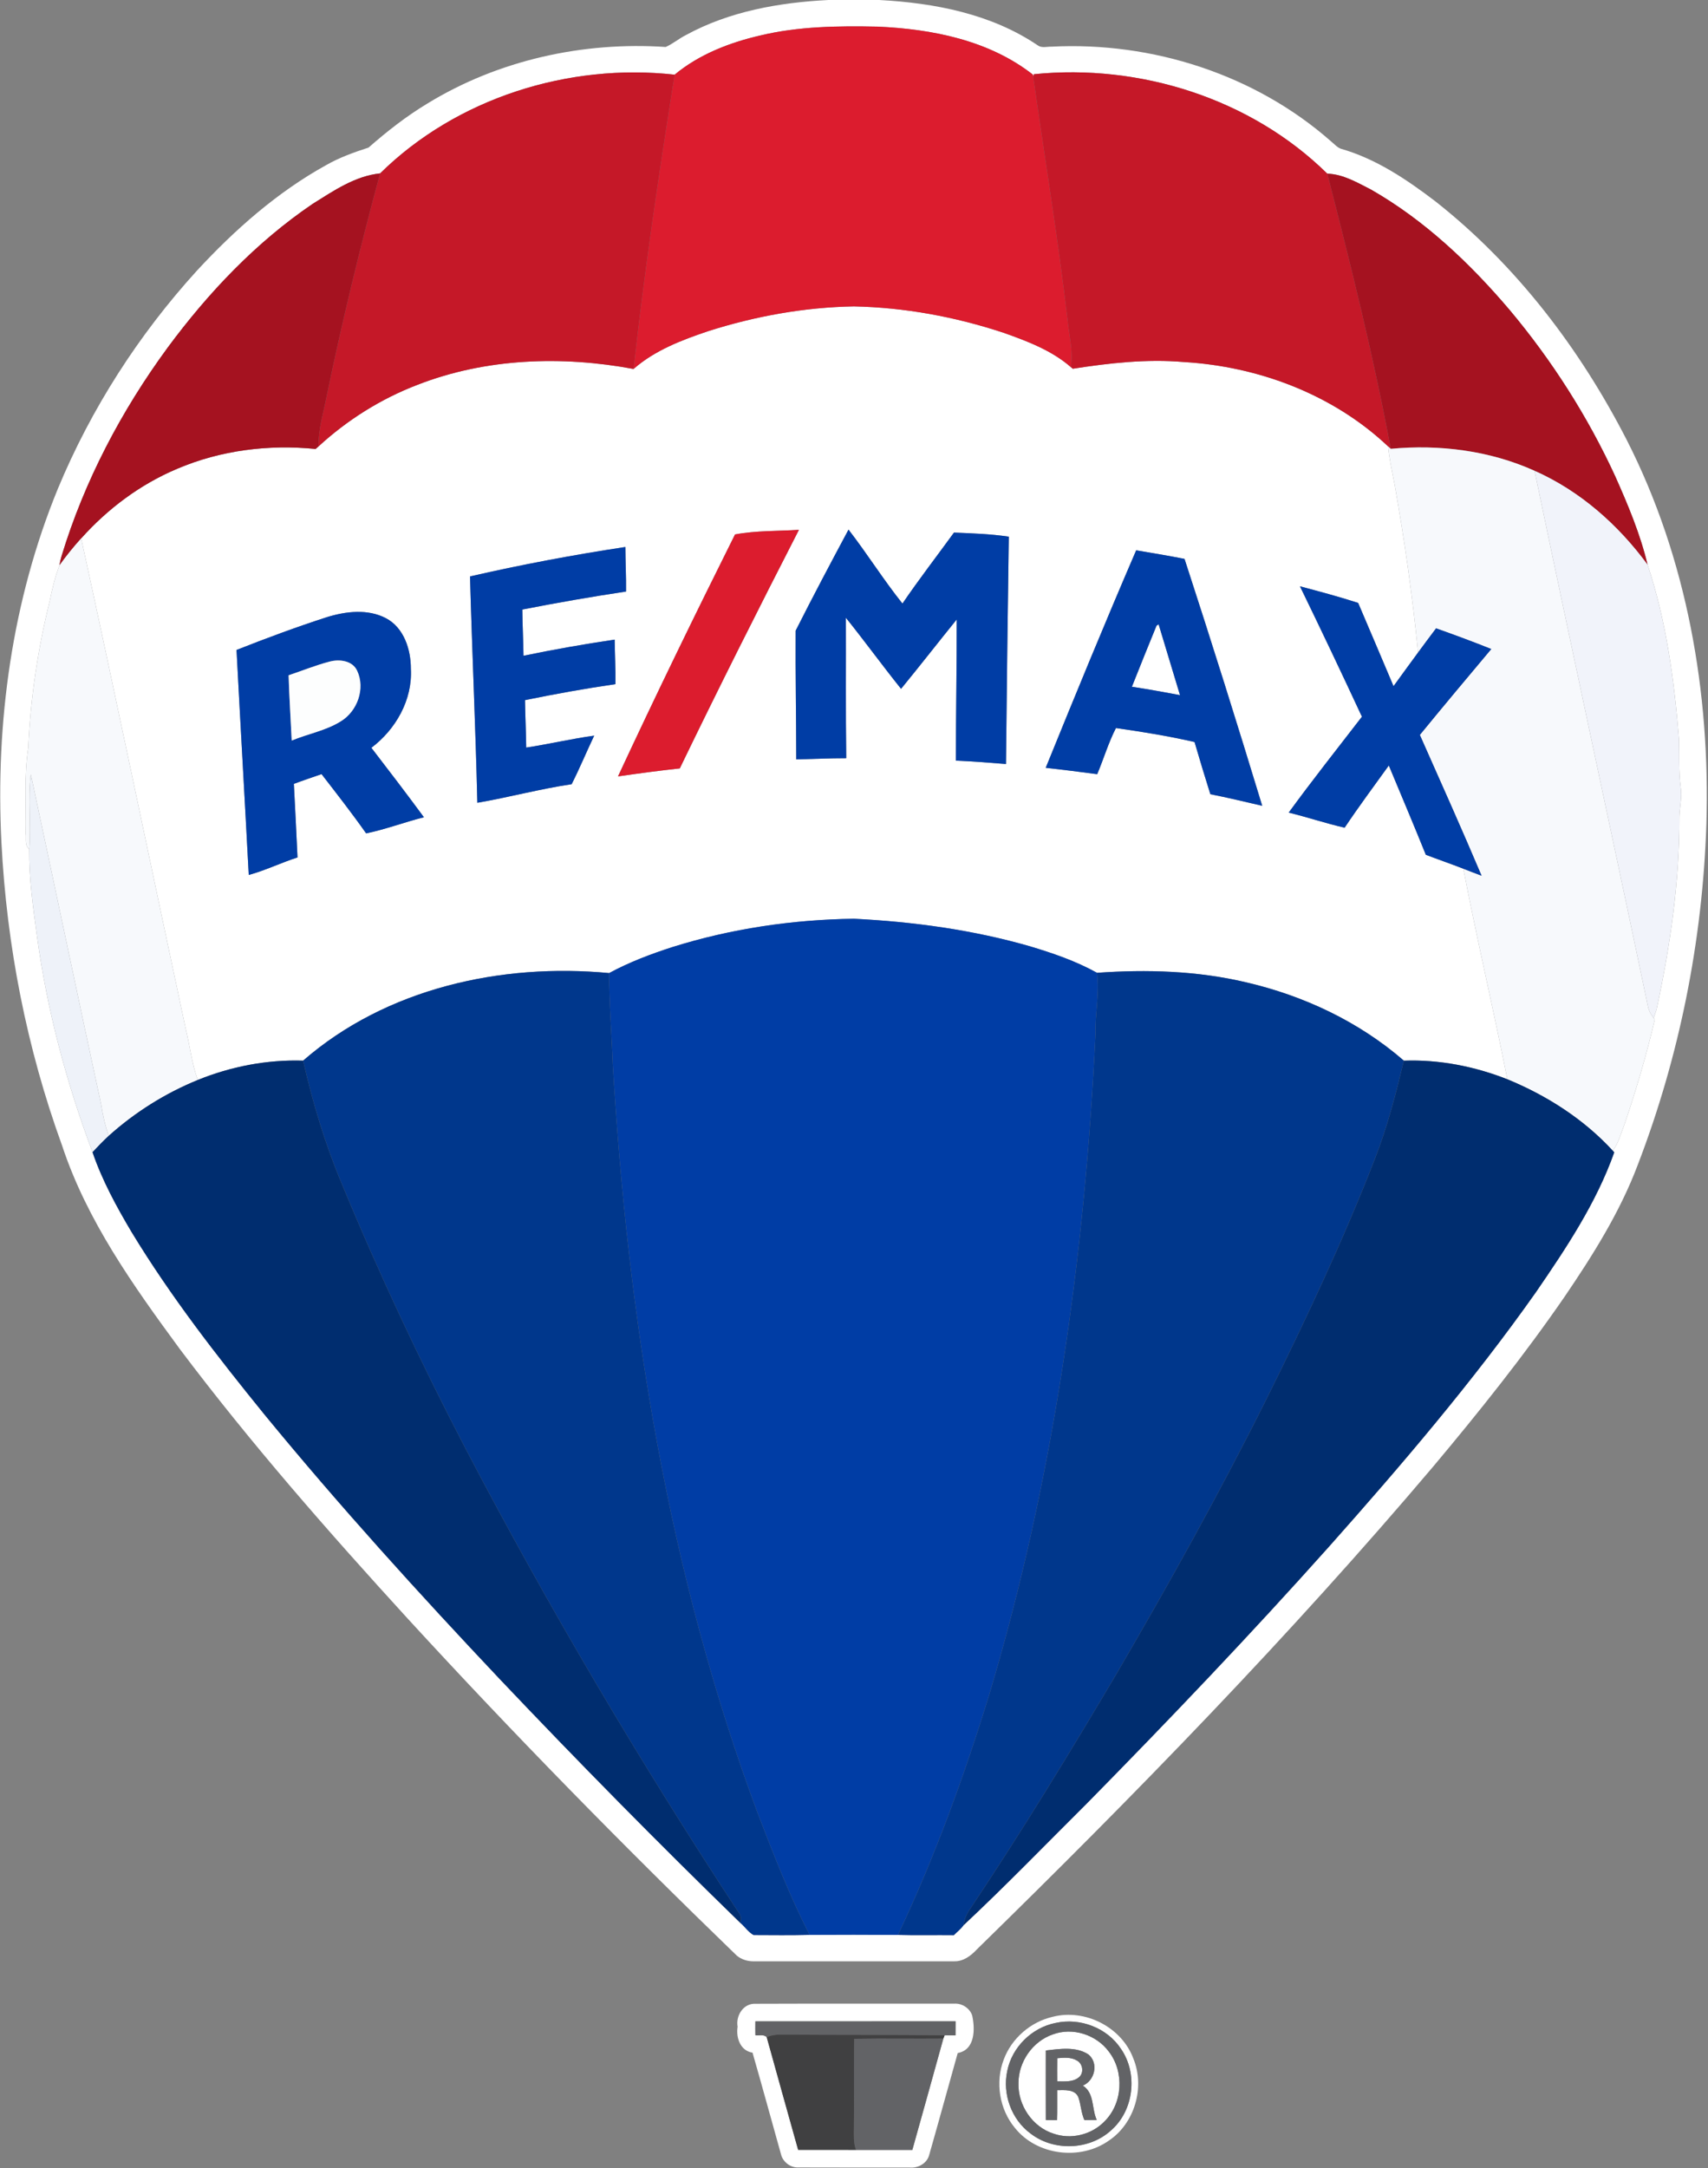 <?xml version="1.0" encoding="UTF-8" ?>
<!DOCTYPE svg PUBLIC "-//W3C//DTD SVG 1.1//EN" "http://www.w3.org/Graphics/SVG/1.1/DTD/svg11.dtd">
<svg width="580pt" height="736pt" viewBox="0 0 580 736" version="1.1" xmlns="http://www.w3.org/2000/svg">
<rect x="0" y="0" width="580" height="736" fill="#808080" stroke="none"/>
<g id="#ffffffff">
<path fill="#ffffff" opacity="1.00" d=" M 281.32 0.00 L 298.56 0.00 C 317.31 1.00 336.68 4.71 352.46 15.44 C 353.82 16.38 355.56 15.80 357.09 15.84 C 391.23 14.08 426.26 25.29 452.02 48.01 C 453.09 48.87 454.02 50.01 455.35 50.50 C 467.28 53.90 477.74 60.95 487.51 68.41 C 514.93 90.03 536.57 118.44 552.44 149.41 C 572.88 189.54 580.83 235.21 579.44 279.98 C 578.14 319.35 570.31 358.54 556.18 395.32 C 550.12 411.41 540.90 426.05 531.27 440.20 C 517.50 460.18 502.33 479.16 486.74 497.74 C 438.09 555.17 385.52 609.14 331.71 661.71 C 329.70 663.88 327.11 665.83 324.00 665.74 C 301.33 665.77 278.65 665.74 255.98 665.75 C 253.90 665.77 251.78 665.15 250.18 663.80 C 211.88 626.78 174.54 588.74 138.51 549.49 C 111.54 519.99 85.12 489.90 61.08 457.94 C 45.32 436.49 29.51 414.36 21.08 388.84 C 9.09 355.85 2.27 321.01 0.49 285.98 C -1.60 245.21 4.12 203.74 19.67 165.85 C 30.94 138.73 47.06 113.65 66.82 91.93 C 79.70 77.99 94.15 65.21 110.84 56.00 C 115.34 53.43 120.23 51.69 125.14 50.10 C 131.40 44.61 137.99 39.44 145.14 35.14 C 169.20 20.40 198.00 14.06 226.06 15.95 C 228.50 14.87 230.56 13.08 232.95 11.89 C 247.72 3.82 264.68 0.84 281.32 0.00 M 258.08 12.06 C 247.68 14.48 237.38 18.46 229.09 25.35 C 193.08 21.33 155.02 33.29 129.07 58.86 C 120.58 59.72 113.24 64.79 106.17 69.20 C 86.93 82.25 70.72 99.35 56.94 117.98 C 41.19 139.44 28.61 163.35 20.87 188.86 C 20.57 189.86 20.34 190.87 20.19 191.91 C 18.70 195.83 17.71 199.91 16.89 204.02 C 12.83 220.35 10.36 237.11 9.59 253.91 C 8.12 263.51 8.89 273.26 8.73 282.94 C 8.97 284.66 8.28 287.00 9.92 288.19 C 9.82 298.19 11.25 308.14 12.60 318.04 C 16.02 343.02 22.55 367.51 31.42 391.10 C 34.68 400.67 39.56 409.59 44.71 418.26 C 57.98 440.10 73.70 460.32 89.79 480.13 C 115.25 511.16 142.26 540.89 169.82 570.07 C 196.46 598.15 223.63 625.71 251.39 652.69 C 252.94 654.00 254.13 655.87 255.92 656.84 C 262.25 656.86 268.59 656.95 274.92 656.78 C 284.93 656.73 294.93 656.71 304.94 656.79 C 311.26 656.98 317.58 656.80 323.90 656.88 C 325.00 655.76 326.30 654.78 327.20 653.50 C 341.52 640.10 355.18 625.98 369.09 612.15 C 397.06 583.73 424.59 554.87 451.17 525.14 C 475.88 497.34 500.12 469.01 521.59 438.59 C 531.85 423.65 542.07 408.34 548.16 391.16 L 547.68 390.61 C 549.63 387.91 550.47 384.64 551.66 381.58 C 555.64 369.93 559.10 358.08 561.93 346.09 L 561.55 345.56 C 561.80 344.83 562.29 343.38 562.53 342.65 C 567.17 321.10 570.37 299.13 570.28 277.05 C 570.41 273.74 571.25 270.43 570.71 267.11 C 570.00 261.76 570.31 256.35 570.15 250.97 C 568.54 230.95 565.83 210.77 559.48 191.68 C 557.00 181.29 552.82 171.35 548.48 161.62 C 539.14 141.35 527.03 122.37 512.70 105.28 C 499.22 89.40 483.80 74.79 465.64 64.39 C 460.94 62.00 456.11 59.11 450.72 58.95 C 424.82 33.45 387.03 21.55 351.10 25.19 L 350.84 25.91 L 350.78 25.36 C 335.87 13.66 316.49 9.85 297.97 9.04 C 284.62 8.76 271.13 8.93 258.08 12.06 Z" />
<path fill="#ffffff" opacity="1.00" d=" M 240.54 112.39 C 256.51 107.31 273.20 104.29 289.96 104.00 C 307.27 104.36 324.50 107.55 340.92 113.00 C 348.92 115.85 357.12 118.94 363.61 124.59 L 364.30 125.16 C 376.72 123.23 389.34 121.80 401.92 122.88 C 427.35 124.36 452.72 133.90 471.37 151.53 C 471.78 155.88 472.77 160.13 473.57 164.41 C 476.94 183.32 479.66 202.36 481.55 221.48 C 478.75 225.27 475.99 229.10 473.21 232.91 C 469.22 223.49 465.23 214.06 461.20 204.65 C 454.68 202.54 448.05 200.78 441.43 199.01 C 448.58 213.70 455.59 228.47 462.48 243.28 C 454.14 254.09 445.66 264.80 437.61 275.83 C 443.98 277.38 450.22 279.50 456.61 280.95 C 461.41 273.78 466.56 266.85 471.61 259.84 C 475.82 269.93 480.09 280.01 484.18 290.15 C 488.41 291.76 492.70 293.23 496.92 294.88 C 501.50 318.78 507.15 342.47 511.85 366.34 C 500.71 361.96 488.71 359.60 476.72 360.03 C 461.48 346.79 442.71 337.97 423.11 333.43 C 406.57 329.52 389.43 329.00 372.53 330.21 C 365.37 326.23 357.57 323.56 349.75 321.21 C 330.31 315.62 310.14 312.87 289.97 311.86 C 269.13 312.15 248.27 315.22 228.37 321.46 C 220.98 323.84 213.68 326.60 206.84 330.30 C 170.25 326.83 131.12 335.47 102.93 360.02 C 90.72 359.64 78.47 361.99 67.17 366.58 C 65.08 360.91 64.49 354.86 63.02 349.03 C 51.17 293.61 39.66 238.12 27.57 182.75 C 36.58 172.68 47.67 164.38 60.16 159.13 C 74.89 152.83 91.27 150.80 107.16 152.40 C 107.40 152.19 107.89 151.77 108.13 151.56 C 117.92 142.55 129.37 135.36 141.80 130.61 C 165.04 121.56 190.81 120.70 215.15 125.24 C 222.38 118.89 231.55 115.42 240.54 112.39 M 249.60 181.41 C 236.01 208.62 222.69 235.96 209.86 263.54 C 216.84 262.53 223.83 261.58 230.84 260.83 C 243.97 233.66 257.53 206.70 271.30 179.85 C 264.09 180.30 256.60 180.09 249.60 181.41 M 270.19 214.07 C 270.09 228.63 270.38 243.20 270.39 257.77 C 276.04 257.63 281.70 257.37 287.36 257.37 C 287.14 241.48 287.30 225.58 287.24 209.69 C 293.62 217.63 299.61 225.88 305.98 233.82 C 312.36 226.04 318.55 218.09 324.88 210.27 C 324.91 226.24 324.60 242.21 324.60 258.18 C 330.28 258.44 335.95 258.87 341.61 259.34 C 341.87 233.61 342.20 207.89 342.57 182.17 C 336.43 181.24 330.16 181.04 323.95 180.78 C 318.11 188.81 312.04 196.67 306.45 204.87 C 300.00 196.80 294.48 187.96 288.14 179.77 C 282.05 191.14 276.00 202.55 270.19 214.07 M 159.61 195.66 C 160.31 221.27 161.50 246.87 162.09 272.49 C 172.75 270.67 183.35 267.78 194.12 266.19 C 196.85 260.78 199.18 255.18 201.77 249.71 C 194.03 250.78 186.39 252.58 178.69 253.76 C 178.62 248.39 178.36 243.02 178.28 237.65 C 188.46 235.57 198.69 233.72 208.98 232.23 C 209.06 227.19 208.80 222.15 208.73 217.11 C 198.36 218.64 188.03 220.47 177.77 222.59 C 177.70 217.36 177.42 212.13 177.37 206.90 C 189.06 204.61 200.81 202.56 212.59 200.79 C 212.66 195.75 212.38 190.71 212.36 185.67 C 194.66 188.35 177.06 191.66 159.61 195.66 M 355.10 260.63 C 360.94 261.25 366.76 262.04 372.59 262.79 C 374.77 257.62 376.43 252.02 378.95 247.13 C 387.89 248.40 396.84 249.85 405.64 251.87 C 407.37 257.79 409.15 263.70 411.01 269.59 C 416.91 270.73 422.75 272.18 428.62 273.52 C 420.10 245.50 411.32 217.56 402.24 189.71 C 396.78 188.63 391.30 187.72 385.82 186.80 C 375.26 211.28 365.13 235.94 355.10 260.63 M 111.06 209.47 C 100.69 212.82 90.46 216.62 80.32 220.62 C 81.65 246.08 83.13 271.53 84.47 296.99 C 90.10 295.47 95.45 292.83 101.03 291.05 C 100.66 282.72 100.21 274.40 99.79 266.08 C 102.90 264.91 106.05 263.85 109.19 262.77 C 114.32 269.40 119.50 276.02 124.33 282.88 C 130.95 281.52 137.38 279.06 143.96 277.41 C 138.11 269.48 132.13 261.63 126.11 253.83 C 134.37 247.61 140.11 237.58 139.52 227.05 C 139.54 220.50 137.19 213.06 131.03 209.83 C 124.86 206.62 117.48 207.50 111.06 209.47 Z" />
<path fill="#ffffff" opacity="1.00" d=" M 392.73 212.38 C 392.91 212.27 393.26 212.04 393.44 211.92 C 395.83 219.94 398.31 227.93 400.70 235.95 C 395.26 234.93 389.83 233.95 384.37 233.11 C 387.12 226.19 389.90 219.27 392.73 212.38 Z" />
<path fill="#ffffff" opacity="1.00" d=" M 250.48 687.95 C 249.84 684.42 252.14 680.41 255.92 680.16 C 278.61 680.07 301.30 680.15 324.00 680.12 C 326.62 679.93 329.27 681.60 330.13 684.11 C 331.15 688.72 331.17 695.81 325.22 696.88 C 321.96 708.47 318.79 720.09 315.48 731.67 C 314.66 734.40 311.73 735.99 308.97 735.75 C 296.33 735.73 283.70 735.78 271.06 735.72 C 268.31 735.81 265.75 733.76 265.17 731.10 C 261.94 719.65 258.84 708.18 255.54 696.75 C 251.36 696.12 249.88 691.64 250.48 687.95 M 256.51 686.13 C 256.49 687.69 256.49 689.26 256.52 690.84 C 257.76 691.02 259.33 690.45 260.35 691.48 C 263.91 704.24 267.44 717.00 271.03 729.75 C 277.59 729.76 284.15 729.73 290.70 729.76 C 297.07 729.74 303.44 729.75 309.81 729.76 C 313.33 717.16 316.87 704.58 320.34 691.98 L 320.77 690.85 C 322.00 690.85 323.23 690.87 324.47 690.88 C 324.49 689.28 324.50 687.69 324.49 686.11 C 301.83 686.14 279.17 686.12 256.51 686.13 Z" />
<path fill="#ffffff" opacity="1.00" d=" M 357.45 684.59 C 368.50 681.73 380.99 688.13 384.91 698.88 C 388.83 708.58 385.31 720.72 376.58 726.58 C 366.90 733.47 352.12 731.66 344.66 722.32 C 339.37 715.98 337.90 706.76 340.86 699.07 C 343.53 691.88 349.99 686.30 357.45 684.59 M 358.46 686.67 C 350.43 688.24 343.66 694.87 342.05 702.92 C 340.33 710.74 343.44 719.41 349.91 724.17 C 357.74 730.28 369.84 729.89 377.21 723.20 C 385.04 716.49 386.51 703.87 380.64 695.44 C 375.95 688.32 366.75 684.82 358.46 686.67 Z" />
<path fill="#ffffff" opacity="1.00" d=" M 357.48 690.57 C 364.25 688.03 372.33 690.66 376.57 696.45 C 381.86 703.33 381.25 714.00 375.04 720.11 C 370.69 724.62 363.70 726.33 357.78 724.25 C 350.55 721.98 345.59 714.52 345.85 707.02 C 345.87 699.84 350.66 692.92 357.48 690.57 M 355.13 696.02 C 355.13 703.88 355.10 711.75 355.14 719.62 C 356.40 719.63 357.67 719.64 358.94 719.66 C 359.06 716.27 358.97 712.88 359.00 709.49 C 361.49 709.50 365.00 709.07 366.19 711.89 C 367.06 714.41 367.13 717.16 368.23 719.63 C 369.63 719.62 371.03 719.61 372.43 719.59 C 370.64 715.75 371.73 710.48 367.70 707.94 C 371.81 706.25 373.15 700.26 369.60 697.36 C 365.34 694.59 359.89 695.47 355.13 696.02 Z" />
<path fill="#ffffff" opacity="1.00" d=" M 359.02 698.64 C 361.23 698.45 363.64 698.21 365.65 699.40 C 367.76 700.46 368.22 703.81 366.22 705.23 C 364.17 706.82 361.42 706.48 359.01 706.50 C 358.99 703.87 358.99 701.25 359.02 698.64 Z" />
</g>
<g id="#dc1c2eff">
<path fill="#dc1c2e" opacity="1.00" d=" M 258.08 12.06 C 271.13 8.93 284.62 8.76 297.97 9.04 C 316.49 9.85 335.87 13.66 350.78 25.36 L 350.84 25.91 C 354.73 53.40 359.27 80.81 362.50 108.40 C 362.98 113.78 364.51 119.16 363.61 124.59 C 357.12 118.94 348.92 115.85 340.92 113.00 C 324.50 107.55 307.27 104.36 289.96 104.00 C 273.20 104.29 256.51 107.31 240.54 112.39 C 231.55 115.42 222.38 118.89 215.15 125.24 C 218.84 91.82 223.81 58.55 229.09 25.35 C 237.38 18.46 247.68 14.48 258.08 12.06 Z" />
<path fill="#dc1c2e" opacity="1.00" d=" M 249.60 181.41 C 256.60 180.09 264.09 180.30 271.30 179.85 C 257.53 206.70 243.97 233.66 230.84 260.83 C 223.83 261.58 216.84 262.53 209.86 263.54 C 222.69 235.96 236.01 208.62 249.60 181.41 Z" />
</g>
<g id="#c51828ff">
<path fill="#c51828" opacity="1.00" d=" M 129.07 58.86 C 155.02 33.29 193.08 21.33 229.09 25.35 C 223.81 58.55 218.84 91.82 215.15 125.24 C 190.81 120.70 165.04 121.56 141.80 130.61 C 129.37 135.36 117.92 142.55 108.13 151.56 C 108.06 145.90 109.74 140.47 110.82 134.98 C 116.09 109.42 122.26 84.05 129.07 58.86 Z" />
<path fill="#c51828" opacity="1.00" d=" M 351.10 25.19 C 387.03 21.55 424.82 33.45 450.72 58.95 C 458.67 89.89 466.44 120.92 472.27 152.35 L 471.37 151.53 C 452.72 133.90 427.35 124.36 401.92 122.88 C 389.34 121.80 376.72 123.23 364.30 125.16 L 363.61 124.59 C 364.51 119.16 362.98 113.78 362.50 108.40 C 359.27 80.81 354.73 53.40 350.84 25.91 L 351.10 25.19 Z" />
</g>
<g id="#a51220ff">
<path fill="#a51220" opacity="1.00" d=" M 106.17 69.20 C 113.24 64.79 120.58 59.72 129.07 58.86 C 122.26 84.05 116.09 109.42 110.82 134.98 C 109.74 140.47 108.06 145.90 108.13 151.56 C 107.89 151.77 107.40 152.19 107.16 152.40 C 91.27 150.80 74.89 152.83 60.16 159.13 C 47.67 164.38 36.58 172.68 27.57 182.75 C 24.95 185.66 22.47 188.72 20.19 191.91 C 20.34 190.87 20.57 189.86 20.87 188.86 C 28.61 163.35 41.19 139.44 56.94 117.98 C 70.72 99.35 86.93 82.25 106.17 69.20 Z" />
<path fill="#a51220" opacity="1.00" d=" M 450.72 58.95 C 456.11 59.11 460.94 62.00 465.64 64.39 C 483.80 74.79 499.22 89.40 512.70 105.28 C 527.03 122.37 539.14 141.35 548.48 161.62 C 552.82 171.35 557.00 181.29 559.48 191.68 C 549.54 178.14 536.54 166.63 521.10 159.80 C 505.87 152.94 488.82 150.79 472.27 152.35 C 466.44 120.92 458.67 89.89 450.72 58.95 Z" />
</g>
<g id="#f7f9fcff">
<path fill="#f7f9fc" opacity="1.00" d=" M 471.37 151.53 L 472.27 152.35 C 488.82 150.79 505.87 152.94 521.10 159.80 C 533.72 220.37 546.89 280.83 559.56 341.39 C 559.82 342.93 560.58 344.33 561.55 345.56 L 561.93 346.09 C 559.10 358.08 555.64 369.93 551.66 381.58 C 550.47 384.64 549.63 387.91 547.68 390.61 C 537.84 379.89 525.27 371.86 511.85 366.34 C 507.15 342.47 501.50 318.78 496.92 294.88 C 498.98 295.68 501.04 296.49 503.12 297.26 C 496.32 281.24 489.22 265.36 482.15 249.46 C 490.15 239.68 498.28 229.99 506.41 220.31 C 500.21 217.82 493.95 215.51 487.66 213.28 C 485.60 215.99 483.58 218.74 481.55 221.48 C 479.66 202.36 476.94 183.32 473.57 164.41 C 472.77 160.13 471.78 155.88 471.37 151.53 Z" />
<path fill="#f7f9fc" opacity="1.00" d=" M 20.19 191.91 C 22.47 188.72 24.95 185.66 27.57 182.75 C 39.66 238.12 51.17 293.61 63.02 349.03 C 64.49 354.86 65.08 360.91 67.17 366.58 C 56.11 371.09 45.84 377.54 36.95 385.52 C 35.66 382.07 34.92 378.45 34.33 374.83 C 26.27 337.53 18.45 300.17 10.47 262.85 C 9.39 271.25 10.59 279.76 9.92 288.19 C 8.28 287.00 8.97 284.66 8.73 282.94 C 8.89 273.26 8.12 263.51 9.59 253.91 C 10.36 237.11 12.83 220.35 16.89 204.02 C 17.71 199.91 18.70 195.83 20.19 191.91 Z" />
</g>
<g id="#f1f3faff">
<path fill="#f1f3fa" opacity="1.00" d=" M 521.10 159.80 C 536.54 166.63 549.54 178.14 559.48 191.68 C 565.83 210.77 568.54 230.95 570.15 250.97 C 570.31 256.35 570.00 261.76 570.71 267.11 C 571.25 270.43 570.41 273.74 570.28 277.05 C 570.37 299.13 567.17 321.10 562.53 342.65 C 562.29 343.38 561.80 344.83 561.55 345.56 C 560.58 344.33 559.82 342.93 559.56 341.39 C 546.89 280.83 533.72 220.37 521.10 159.80 Z" />
</g>
<g id="#003da5ff">
<path fill="#003da5" opacity="1.00" d=" M 270.19 214.07 C 276.00 202.55 282.05 191.14 288.14 179.77 C 294.48 187.96 300.00 196.80 306.45 204.87 C 312.04 196.67 318.11 188.81 323.95 180.78 C 330.16 181.04 336.43 181.24 342.57 182.17 C 342.20 207.89 341.87 233.61 341.61 259.34 C 335.95 258.87 330.28 258.44 324.60 258.18 C 324.60 242.21 324.91 226.24 324.88 210.27 C 318.55 218.09 312.36 226.04 305.98 233.82 C 299.61 225.88 293.62 217.63 287.24 209.69 C 287.30 225.58 287.14 241.48 287.36 257.37 C 281.70 257.37 276.04 257.63 270.39 257.77 C 270.38 243.20 270.09 228.63 270.19 214.07 Z" />
<path fill="#003da5" opacity="1.00" d=" M 159.61 195.66 C 177.06 191.66 194.66 188.35 212.36 185.67 C 212.38 190.71 212.66 195.75 212.59 200.79 C 200.81 202.56 189.06 204.61 177.37 206.90 C 177.42 212.13 177.70 217.36 177.77 222.59 C 188.03 220.47 198.36 218.64 208.73 217.11 C 208.80 222.15 209.06 227.19 208.98 232.23 C 198.69 233.72 188.46 235.57 178.28 237.65 C 178.36 243.02 178.62 248.39 178.69 253.76 C 186.39 252.58 194.03 250.78 201.77 249.71 C 199.18 255.18 196.85 260.78 194.12 266.19 C 183.35 267.78 172.75 270.67 162.09 272.49 C 161.50 246.87 160.31 221.27 159.61 195.66 Z" />
<path fill="#003da5" opacity="1.00" d=" M 355.10 260.63 C 365.13 235.94 375.26 211.28 385.82 186.80 C 391.30 187.72 396.78 188.63 402.24 189.71 C 411.32 217.56 420.10 245.50 428.62 273.52 C 422.75 272.18 416.91 270.73 411.01 269.59 C 409.15 263.70 407.37 257.79 405.64 251.87 C 396.84 249.85 387.89 248.40 378.95 247.13 C 376.43 252.02 374.77 257.62 372.59 262.79 C 366.76 262.04 360.94 261.25 355.10 260.63 M 392.73 212.38 C 389.90 219.27 387.12 226.19 384.37 233.11 C 389.83 233.95 395.26 234.93 400.70 235.95 C 398.31 227.93 395.83 219.94 393.44 211.92 C 393.26 212.04 392.91 212.27 392.73 212.38 Z" />
<path fill="#003da5" opacity="1.00" d=" M 441.43 199.01 C 448.05 200.78 454.68 202.54 461.20 204.65 C 465.23 214.06 469.22 223.49 473.21 232.91 C 475.99 229.10 478.75 225.27 481.55 221.48 C 483.58 218.74 485.60 215.99 487.66 213.28 C 493.95 215.51 500.21 217.82 506.41 220.31 C 498.28 229.99 490.15 239.68 482.15 249.46 C 489.22 265.36 496.32 281.24 503.12 297.26 C 501.04 296.49 498.98 295.68 496.92 294.88 C 492.70 293.23 488.41 291.76 484.18 290.15 C 480.09 280.01 475.82 269.93 471.61 259.84 C 466.56 266.85 461.41 273.78 456.61 280.95 C 450.22 279.50 443.98 277.38 437.61 275.83 C 445.66 264.80 454.14 254.09 462.48 243.28 C 455.59 228.47 448.58 213.70 441.43 199.01 Z" />
<path fill="#003da5" opacity="1.00" d=" M 111.06 209.47 C 117.48 207.50 124.86 206.62 131.03 209.83 C 137.19 213.06 139.54 220.50 139.52 227.05 C 140.11 237.58 134.37 247.61 126.11 253.83 C 132.13 261.63 138.11 269.48 143.96 277.41 C 137.38 279.06 130.95 281.52 124.33 282.88 C 119.50 276.02 114.32 269.40 109.19 262.77 C 106.05 263.85 102.90 264.91 99.79 266.08 C 100.21 274.40 100.66 282.72 101.03 291.05 C 95.45 292.83 90.10 295.47 84.47 296.99 C 83.13 271.53 81.65 246.08 80.32 220.62 C 90.46 216.62 100.69 212.82 111.06 209.47 M 98.00 229.22 C 98.22 236.61 98.71 243.99 99.06 251.37 C 104.59 249.07 110.68 248.02 115.79 244.81 C 121.37 241.37 124.11 233.74 121.29 227.70 C 119.71 224.23 115.32 223.70 112.02 224.55 C 107.25 225.78 102.67 227.66 98.00 229.22 Z" />
<path fill="#003da5" opacity="1.00" d=" M 228.37 321.46 C 248.27 315.22 269.13 312.15 289.97 311.86 C 310.14 312.87 330.31 315.62 349.75 321.21 C 357.57 323.56 365.37 326.23 372.53 330.21 C 373.41 337.16 371.83 344.08 372.01 351.04 C 368.38 426.69 357.76 502.35 335.98 575.03 C 327.43 602.91 317.41 630.40 304.94 656.79 C 294.93 656.71 284.93 656.73 274.92 656.78 C 268.12 643.50 262.71 629.56 257.36 615.65 C 226.96 534.21 213.14 447.49 208.07 361.00 C 207.71 350.77 206.83 340.56 206.84 330.30 C 213.68 326.60 220.98 323.84 228.37 321.46 Z" />
</g>
<g id="#fdfefeff">
<path fill="#fdfefe" opacity="1.00" d=" M 98.00 229.22 C 102.67 227.66 107.25 225.78 112.02 224.55 C 115.32 223.70 119.71 224.23 121.29 227.70 C 124.11 233.74 121.37 241.37 115.79 244.81 C 110.68 248.02 104.59 249.07 99.06 251.37 C 98.71 243.99 98.22 236.61 98.00 229.22 Z" />
</g>
<g id="#eef2f9ff">
<path fill="#eef2f9" opacity="1.00" d=" M 9.92 288.19 C 10.59 279.76 9.39 271.25 10.47 262.85 C 18.45 300.17 26.27 337.53 34.33 374.83 C 34.92 378.45 35.66 382.07 36.95 385.52 C 35.02 387.29 33.21 389.18 31.42 391.10 C 22.55 367.51 16.02 343.02 12.60 318.04 C 11.25 308.14 9.82 298.19 9.92 288.19 Z" />
</g>
<g id="#00378cff">
<path fill="#00378c" opacity="1.00" d=" M 102.93 360.02 C 131.12 335.47 170.25 326.83 206.84 330.30 C 206.83 340.56 207.71 350.77 208.07 361.00 C 213.14 447.49 226.96 534.21 257.36 615.65 C 262.71 629.56 268.12 643.50 274.92 656.78 C 268.59 656.95 262.25 656.86 255.92 656.84 C 254.13 655.87 252.94 654.00 251.39 652.69 C 251.80 651.65 251.74 650.68 251.21 649.77 C 217.52 598.50 186.25 545.59 157.83 491.22 C 142.66 462.05 128.67 432.27 116.10 401.89 C 110.40 388.38 106.18 374.30 102.93 360.02 Z" />
<path fill="#00378c" opacity="1.00" d=" M 372.53 330.21 C 389.43 329.00 406.57 329.52 423.11 333.43 C 442.71 337.97 461.48 346.79 476.72 360.03 C 474.04 371.16 471.18 382.29 467.03 392.98 C 456.17 420.97 443.34 448.14 430.00 475.02 C 414.18 506.67 396.98 537.61 379.14 568.16 C 363.26 595.03 346.99 621.67 329.66 647.63 C 328.37 649.36 327.49 651.34 327.20 653.50 C 326.30 654.78 325.00 655.76 323.90 656.88 C 317.58 656.80 311.26 656.98 304.94 656.79 C 317.41 630.40 327.43 602.91 335.98 575.03 C 357.76 502.35 368.38 426.69 372.01 351.04 C 371.83 344.08 373.41 337.16 372.53 330.21 Z" />
</g>
<g id="#002d6fff">
<path fill="#002d6f" opacity="1.00" d=" M 67.17 366.58 C 78.47 361.99 90.72 359.64 102.93 360.02 C 106.18 374.30 110.40 388.38 116.10 401.89 C 128.67 432.27 142.66 462.05 157.83 491.22 C 186.25 545.59 217.52 598.50 251.21 649.77 C 251.74 650.68 251.80 651.65 251.39 652.69 C 223.63 625.71 196.46 598.15 169.82 570.07 C 142.26 540.89 115.25 511.16 89.79 480.13 C 73.70 460.32 57.98 440.10 44.71 418.26 C 39.56 409.59 34.68 400.67 31.42 391.10 C 33.21 389.18 35.02 387.29 36.95 385.52 C 45.84 377.54 56.11 371.09 67.17 366.58 Z" />
<path fill="#002d6f" opacity="1.00" d=" M 476.72 360.03 C 488.71 359.60 500.71 361.96 511.85 366.34 C 525.27 371.86 537.84 379.89 547.68 390.61 L 548.16 391.16 C 542.07 408.34 531.85 423.65 521.59 438.59 C 500.12 469.01 475.88 497.34 451.17 525.14 C 424.59 554.87 397.06 583.73 369.09 612.15 C 355.18 625.98 341.52 640.10 327.20 653.50 C 327.49 651.34 328.37 649.36 329.66 647.63 C 346.99 621.67 363.26 595.03 379.14 568.16 C 396.98 537.61 414.18 506.67 430.00 475.02 C 443.34 448.14 456.17 420.97 467.03 392.98 C 471.18 382.29 474.04 371.16 476.72 360.03 Z" />
</g>
<g id="#626366ff">
<path fill="#626366" opacity="1.00" d=" M 256.51 686.13 C 279.17 686.12 301.83 686.14 324.49 686.11 C 324.50 687.69 324.49 689.28 324.47 690.88 C 323.23 690.87 322.00 690.85 320.77 690.85 C 302.52 690.66 284.26 690.77 266.01 690.63 C 264.08 690.56 262.14 690.73 260.35 691.48 C 259.33 690.45 257.76 691.02 256.52 690.84 C 256.49 689.26 256.49 687.69 256.51 686.13 Z" />
<path fill="#626366" opacity="1.00" d=" M 358.46 686.67 C 366.75 684.82 375.95 688.32 380.64 695.44 C 386.51 703.87 385.04 716.49 377.21 723.20 C 369.84 729.89 357.74 730.28 349.91 724.17 C 343.44 719.41 340.33 710.74 342.05 702.92 C 343.66 694.87 350.43 688.24 358.46 686.67 M 357.48 690.57 C 350.66 692.92 345.87 699.84 345.85 707.02 C 345.59 714.52 350.55 721.98 357.78 724.25 C 363.70 726.33 370.69 724.62 375.04 720.11 C 381.25 714.00 381.86 703.33 376.57 696.45 C 372.33 690.66 364.25 688.03 357.48 690.57 Z" />
<path fill="#626366" opacity="1.00" d=" M 290.08 692.06 C 300.16 691.88 310.25 692.08 320.34 691.98 C 316.87 704.58 313.33 717.16 309.81 729.76 C 303.44 729.75 297.07 729.74 290.70 729.76 C 289.71 727.29 289.99 724.59 289.97 722.00 C 290.09 712.02 289.88 702.04 290.08 692.06 Z" />
<path fill="#626366" opacity="1.00" d=" M 355.13 696.02 C 359.89 695.47 365.34 694.59 369.60 697.36 C 373.15 700.26 371.81 706.25 367.70 707.94 C 371.73 710.48 370.64 715.75 372.43 719.59 C 371.03 719.61 369.63 719.62 368.23 719.63 C 367.13 717.16 367.06 714.41 366.19 711.89 C 365.00 709.07 361.49 709.50 359.00 709.49 C 358.97 712.88 359.06 716.27 358.94 719.66 C 357.67 719.64 356.40 719.63 355.14 719.62 C 355.10 711.75 355.13 703.88 355.13 696.02 M 359.02 698.64 C 358.99 701.25 358.99 703.87 359.01 706.50 C 361.42 706.48 364.17 706.82 366.22 705.23 C 368.22 703.81 367.76 700.46 365.65 699.40 C 363.64 698.21 361.23 698.45 359.02 698.64 Z" />
</g>
<g id="#404041ff">
<path fill="#404041" opacity="1.00" d=" M 260.35 691.48 C 262.14 690.73 264.08 690.56 266.01 690.63 C 284.26 690.77 302.52 690.66 320.77 690.85 L 320.34 691.98 C 310.25 692.08 300.16 691.88 290.08 692.06 C 289.88 702.04 290.09 712.02 289.97 722.00 C 289.99 724.59 289.71 727.29 290.70 729.76 C 284.15 729.73 277.59 729.76 271.03 729.75 C 267.44 717.00 263.91 704.24 260.35 691.48 Z" />
</g>
</svg>
